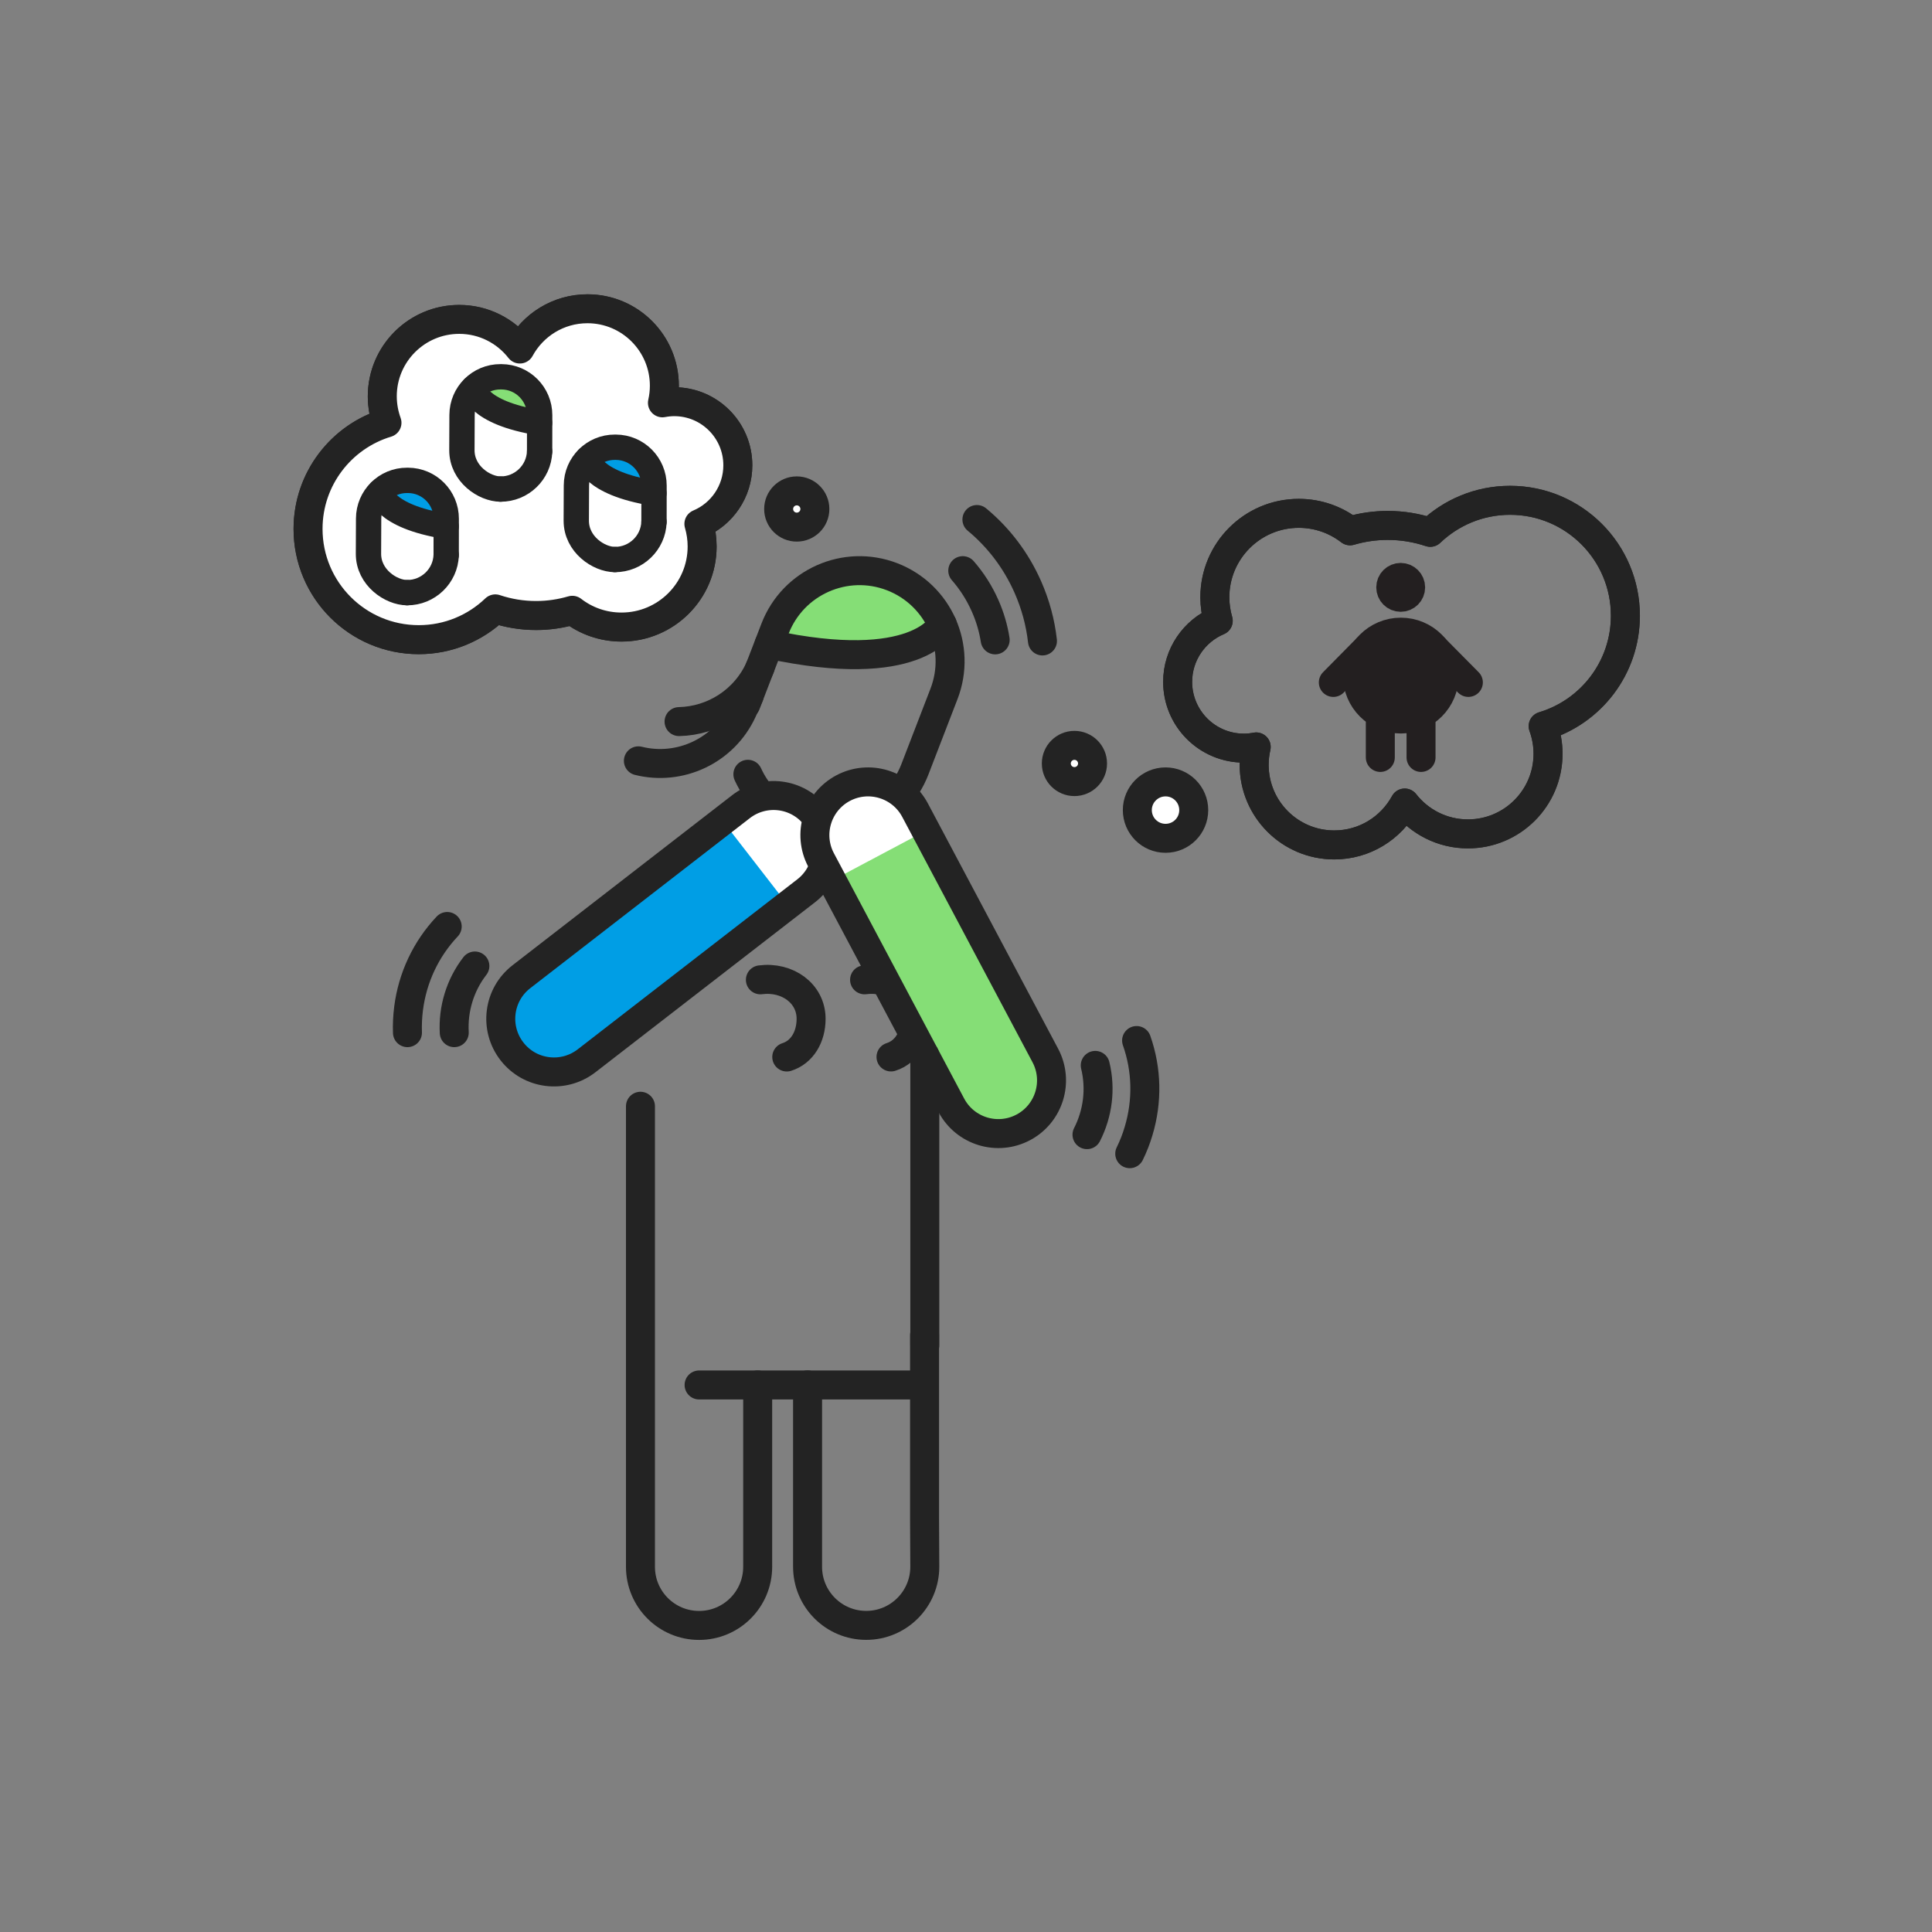 <svg width="400" height="400" viewBox="0 0 400 400" fill="none" xmlns="http://www.w3.org/2000/svg">
<rect x="0" y="0" width="400" height="400" fill="#808080" stroke="none"/>
<path d="M241.311 173.563C238.081 173.563 235.471 170.943 235.471 167.723C235.471 164.493 238.091 161.883 241.311 161.883C244.541 161.883 247.151 164.503 247.151 167.723C247.151 170.953 244.541 173.563 241.311 173.563Z" fill="white" stroke="#232323" stroke-width="6" stroke-miterlimit="10" stroke-linecap="round" stroke-linejoin="round"/>
<path d="M222.449 161.82C220.379 161.82 218.699 160.14 218.699 158.07C218.699 156 220.379 154.32 222.449 154.32C224.519 154.32 226.199 156 226.199 158.07C226.199 160.14 224.519 161.82 222.449 161.82Z" fill="white" stroke="#232323" stroke-width="6" stroke-miterlimit="10" stroke-linecap="round" stroke-linejoin="round"/>
<path d="M164.961 109.133C162.891 109.133 161.211 107.453 161.211 105.383C161.211 103.313 162.891 101.633 164.961 101.633C167.031 101.633 168.711 103.313 168.711 105.383C168.711 107.453 167.031 109.133 164.961 109.133Z" fill="white" stroke="#232323" stroke-width="6" stroke-miterlimit="10" stroke-linecap="round" stroke-linejoin="round"/>
<path d="M177.2 119.023L167.19 122.283L160.68 129.633L160.89 133.803L172.96 135.873L184.43 135.813L190.14 133.223L192.84 129.423L193.84 125.473L186.01 119.993L177.2 119.023Z" fill="#85DE76"/>
<path d="M202.26 107.562C206.75 111.273 210.35 116.003 212.78 121.483C214.38 125.103 215.4 128.872 215.83 132.702" stroke="#232323" stroke-width="6" stroke-miterlimit="10" stroke-linecap="round" stroke-linejoin="round"/>
<path d="M199.33 118.148C201.2 120.288 202.76 122.718 203.94 125.388C204.96 127.678 205.66 130.058 206.04 132.478" stroke="#232323" stroke-width="6" stroke-miterlimit="10" stroke-linecap="round" stroke-linejoin="round"/>
<path d="M154.42 145.816L160.46 130.156C164.19 120.496 175.04 115.686 184.7 119.406C194.36 123.136 199.17 133.986 195.45 143.646L189.41 159.306C185.68 168.966 174.83 173.776 165.17 170.056C160.39 168.216 156.8 164.626 154.84 160.306" stroke="#232323" stroke-width="6" stroke-miterlimit="10" stroke-linecap="round" stroke-linejoin="round"/>
<path d="M195.1 129.312C195.1 129.312 189.85 140.003 159.23 133.383" stroke="#232323" stroke-width="6" stroke-miterlimit="10" stroke-linecap="round" stroke-linejoin="round"/>
<path d="M125.99 216.108L167.65 183.838C172.46 180.118 173.34 173.198 169.61 168.388C165.89 163.578 158.97 162.698 154.16 166.428L112.5 198.698L125.99 216.108Z" fill="white"/>
<path d="M149.61 169.953L107.95 202.223C103.14 205.943 102.26 212.863 105.99 217.673C109.71 222.483 116.63 223.363 121.44 219.633L163.1 187.363L149.61 169.953Z" fill="#009EE5"/>
<path d="M84.359 213.8C84.299 212.15 84.379 210.48 84.589 208.81C85.409 202.35 88.209 196.46 92.589 191.82" stroke="#232323" stroke-width="6" stroke-miterlimit="10" stroke-linecap="round" stroke-linejoin="round"/>
<path d="M94.049 213.8C93.779 208.91 95.239 203.98 98.319 200" stroke="#232323" stroke-width="6" stroke-miterlimit="10" stroke-linecap="round" stroke-linejoin="round"/>
<path d="M121.44 219.629C116.63 223.349 109.71 222.479 105.99 217.669C102.26 212.859 103.14 205.939 107.95 202.219L153.42 167.009C158.23 163.289 165.15 164.159 168.87 168.979C172.59 173.789 171.72 180.709 166.91 184.429L121.44 219.629Z" stroke="#232323" stroke-width="6" stroke-miterlimit="10" stroke-linecap="round" stroke-linejoin="round"/>
<path d="M233.9 238.86C234.63 237.38 235.24 235.82 235.72 234.21C237.6 227.97 237.44 221.45 235.32 215.43" stroke="#232323" stroke-width="6" stroke-miterlimit="10" stroke-linecap="round" stroke-linejoin="round"/>
<path d="M225.051 234.918C227.281 230.558 227.951 225.458 226.761 220.578" stroke="#232323" stroke-width="6" stroke-miterlimit="10" stroke-linecap="round" stroke-linejoin="round"/>
<path d="M213.719 213.431L189.009 166.891C186.159 161.521 179.489 159.471 174.119 162.331C168.749 165.181 166.699 171.851 169.559 177.221L194.269 223.761L213.719 213.431Z" fill="white"/>
<path d="M172.25 182.314L196.96 228.854C199.81 234.224 206.48 236.274 211.85 233.414C217.22 230.564 219.27 223.894 216.41 218.524L191.7 171.984L172.25 182.314Z" fill="#85DE76"/>
<path d="M216.42 218.52C219.27 223.89 217.23 230.56 211.86 233.41C206.49 236.26 199.82 234.22 196.97 228.85L170 178.06C167.15 172.69 169.19 166.02 174.56 163.17C179.93 160.32 186.6 162.36 189.45 167.73L216.42 218.52Z" stroke="#232323" stroke-width="6" stroke-miterlimit="10" stroke-linecap="round" stroke-linejoin="round"/>
<path d="M132.17 157.52C140.75 159.66 149.9 155.47 153.72 147.14L155.1 144.07" stroke="#232323" stroke-width="6" stroke-miterlimit="10" stroke-linecap="round" stroke-linejoin="round"/>
<path d="M157.37 138.188C154.34 145.088 147.66 149.247 140.59 149.397" stroke="#232323" stroke-width="6" stroke-miterlimit="10" stroke-linecap="round" stroke-linejoin="round"/>
<path d="M276.25 174.936C267.09 174.936 259.67 167.506 259.67 158.346C259.67 157.076 259.82 155.836 260.09 154.646C259.27 154.796 258.41 154.896 257.55 154.896C249.97 154.896 243.83 148.756 243.83 141.176C243.83 135.486 247.3 130.606 252.23 128.536C251.78 126.996 251.53 125.356 251.53 123.666C251.53 114.066 259.32 106.286 268.91 106.286C272.91 106.286 276.59 107.636 279.52 109.906C282 109.176 284.62 108.786 287.34 108.786C290.41 108.786 293.37 109.296 296.13 110.216C300.42 106.116 306.24 103.586 312.65 103.586C325.84 103.586 336.53 114.276 336.53 127.476C336.53 138.286 329.35 147.406 319.51 150.356C320.16 152.136 320.52 154.056 320.52 156.076C320.52 165.236 313.09 172.656 303.93 172.656C298.61 172.656 293.89 170.146 290.85 166.266C288.02 171.426 282.55 174.936 276.25 174.936Z" stroke="#232323" stroke-width="6" stroke-miterlimit="10" stroke-linecap="round" stroke-linejoin="round"/>
<path d="M336.511 127.468C336.511 114.268 325.821 103.578 312.631 103.578C306.221 103.578 300.401 106.108 296.111 110.208C293.341 109.288 290.391 108.778 287.321 108.778C284.611 108.778 281.991 109.168 279.501 109.898C276.561 107.628 272.881 106.278 268.891 106.278C259.291 106.278 251.511 114.058 251.511 123.658C251.511 125.348 251.761 126.988 252.211 128.528C247.281 130.608 243.811 135.488 243.811 141.168C243.811 148.748 249.951 154.888 257.531 154.888C258.401 154.888 259.251 154.798 260.071 154.638C259.801 155.828 259.651 157.068 259.651 158.338C259.651 167.498 267.071 174.928 276.231 174.928C282.531 174.928 288.001 171.418 290.821 166.248C293.861 170.138 298.581 172.638 303.901 172.638C313.061 172.638 320.491 165.218 320.491 156.058C320.491 154.048 320.131 152.128 319.481 150.338C329.341 147.398 336.511 138.278 336.511 127.468Z" stroke="#232323" stroke-width="6" stroke-miterlimit="10" stroke-linecap="round" stroke-linejoin="round"/>
<path d="M121.629 63.938C130.419 63.938 137.549 71.067 137.549 79.868C137.549 81.088 137.409 82.267 137.149 83.418C137.939 83.267 138.759 83.177 139.589 83.177C146.859 83.177 152.759 89.067 152.759 96.347C152.759 101.807 149.429 106.488 144.699 108.478C145.139 109.958 145.369 111.528 145.369 113.158C145.369 122.368 137.899 129.837 128.679 129.837C124.839 129.837 121.309 128.538 118.489 126.368C116.109 127.068 113.589 127.447 110.989 127.447C108.039 127.447 105.209 126.958 102.549 126.078C98.429 130.018 92.849 132.447 86.699 132.447C74.039 132.447 63.779 122.188 63.779 109.517C63.779 99.147 70.669 90.388 80.119 87.558C79.489 85.847 79.149 83.998 79.149 82.067C79.149 73.278 86.279 66.147 95.079 66.147C100.179 66.147 104.719 68.547 107.629 72.287C110.329 67.308 115.579 63.938 121.629 63.938Z" fill="white" stroke="#232323" stroke-width="6" stroke-miterlimit="10" stroke-linecap="round" stroke-linejoin="round"/>
<path d="M63.779 109.502C63.779 122.172 74.039 132.432 86.699 132.432C92.849 132.432 98.439 130.002 102.549 126.062C105.209 126.952 108.039 127.432 110.989 127.432C113.589 127.432 116.109 127.052 118.489 126.352C121.309 128.532 124.839 129.822 128.679 129.822C137.889 129.822 145.369 122.352 145.369 113.142C145.369 111.522 145.129 109.952 144.699 108.462C149.439 106.472 152.759 101.782 152.759 96.332C152.759 89.062 146.869 83.162 139.589 83.162C138.759 83.162 137.939 83.252 137.149 83.402C137.409 82.262 137.549 81.072 137.549 79.852C137.549 71.062 130.419 63.922 121.629 63.922C115.579 63.922 110.329 67.292 107.629 72.262C104.719 68.532 100.179 66.122 95.079 66.122C86.289 66.122 79.149 73.252 79.149 82.042C79.149 83.972 79.499 85.822 80.119 87.532C70.669 90.372 63.779 99.132 63.779 109.502Z" fill="white" stroke="#232323" stroke-width="6" stroke-miterlimit="10" stroke-linecap="round" stroke-linejoin="round"/>
<path d="M156.87 286.739C156.87 287.509 156.87 325.159 156.87 324.389C156.87 331.089 151.44 336.529 144.74 336.529C138.04 336.529 132.6 331.099 132.6 324.389V289.579V229.039" stroke="#232323" stroke-width="6" stroke-miterlimit="10" stroke-linecap="round" stroke-linejoin="round"/>
<path d="M191.419 276.438V314.388L191.469 324.378C191.469 331.078 186.039 336.517 179.339 336.517C172.629 336.517 167.199 331.088 167.199 324.378V306.577V286.728" stroke="#232323" stroke-width="6" stroke-miterlimit="10" stroke-linecap="round" stroke-linejoin="round"/>
<path d="M191.471 278.522V218.492" stroke="#232323" stroke-width="6" stroke-miterlimit="10" stroke-linecap="round" stroke-linejoin="round"/>
<path d="M190.35 286.742H144.74" stroke="#232323" stroke-width="6" stroke-miterlimit="10" stroke-linecap="round" stroke-linejoin="round"/>
<path d="M157.43 202.861C163 202.131 167.93 205.661 167.93 210.931C167.93 214.671 166.08 217.831 162.89 218.841" stroke="#232323" stroke-width="6" stroke-miterlimit="10" stroke-linecap="round" stroke-linejoin="round"/>
<path d="M188.461 215.43C187.601 217.05 186.251 218.27 184.471 218.83" stroke="#232323" stroke-width="6" stroke-miterlimit="10" stroke-linecap="round" stroke-linejoin="round"/>
<path d="M179 202.86C180.39 202.68 181.74 202.76 182.99 203.07" stroke="#232323" stroke-width="6" stroke-miterlimit="10" stroke-linecap="round" stroke-linejoin="round"/>
<path d="M111.65 86.049C111.66 81.649 108.08 78.049 103.67 78.039H103.64C101.65 78.039 99.75 78.769 98.28 80.099L97.99 80.359L98.12 80.729C98.34 81.349 98.98 82.569 100.88 83.869C103.17 85.439 106.56 86.619 110.96 87.379L111.65 87.499V86.049Z" fill="#85DE76"/>
<path d="M103.631 101.257C107.991 101.277 111.581 97.807 111.721 93.477" stroke="#232323" stroke-width="5.244" stroke-miterlimit="10" stroke-linecap="round" stroke-linejoin="round"/>
<path d="M111.721 93.478L111.731 85.968C111.741 81.588 108.201 78.028 103.821 78.008H103.631C99.241 77.988 95.671 81.538 95.661 85.918L95.631 93.198C95.611 98.118 100.291 101.248 103.631 101.258" stroke="#232323" stroke-width="5.244" stroke-miterlimit="10" stroke-linecap="round" stroke-linejoin="round"/>
<path d="M98.031 80.336C98.031 80.336 98.461 85.416 111.711 87.536" stroke="#232323" stroke-width="5.244" stroke-miterlimit="10" stroke-linecap="round" stroke-linejoin="round"/>
<path d="M135.33 100.643C135.34 96.243 131.76 92.643 127.35 92.633H127.32C125.33 92.633 123.43 93.363 121.96 94.693L121.67 94.953L121.8 95.323C122.02 95.943 122.66 97.163 124.56 98.463C126.85 100.033 130.24 101.213 134.64 101.973L135.33 102.093V100.643Z" fill="#009EE5"/>
<path d="M127.311 115.842C131.671 115.862 135.261 112.392 135.401 108.062" stroke="#232323" stroke-width="5.244" stroke-miterlimit="10" stroke-linecap="round" stroke-linejoin="round"/>
<path d="M135.401 108.064L135.411 100.554C135.421 96.174 131.881 92.614 127.501 92.594H127.311C122.921 92.574 119.351 96.124 119.341 100.504L119.311 107.784C119.291 112.704 123.971 115.834 127.311 115.844" stroke="#232323" stroke-width="5.244" stroke-miterlimit="10" stroke-linecap="round" stroke-linejoin="round"/>
<path d="M121.711 94.922C121.711 94.922 122.141 100.002 135.391 102.122" stroke="#232323" stroke-width="5.244" stroke-miterlimit="10" stroke-linecap="round" stroke-linejoin="round"/>
<path d="M92.308 107.494C92.318 103.094 88.738 99.494 84.328 99.484H84.298C82.308 99.484 80.408 100.214 78.938 101.544L78.648 101.804L78.778 102.174C78.998 102.794 79.638 104.014 81.538 105.314C83.828 106.884 87.218 108.064 91.618 108.824L92.308 108.944V107.494Z" fill="#009EE5"/>
<path d="M84.289 122.702C88.649 122.722 92.239 119.252 92.379 114.922" stroke="#232323" stroke-width="5.244" stroke-miterlimit="10" stroke-linecap="round" stroke-linejoin="round"/>
<path d="M92.379 114.923L92.389 107.413C92.399 103.033 88.859 99.473 84.479 99.453H84.289C79.899 99.433 76.329 102.983 76.319 107.363L76.289 114.643C76.269 119.563 80.949 122.693 84.289 122.703" stroke="#232323" stroke-width="5.244" stroke-miterlimit="10" stroke-linecap="round" stroke-linejoin="round"/>
<path d="M78.689 101.781C78.689 101.781 79.12 106.861 92.37 108.981" stroke="#232323" stroke-width="5.244" stroke-miterlimit="10" stroke-linecap="round" stroke-linejoin="round"/>
<path d="M290.029 148.863C294.994 148.863 299.019 144.838 299.019 139.873C299.019 134.908 294.994 130.883 290.029 130.883C285.064 130.883 281.039 134.908 281.039 139.873C281.039 144.838 285.064 148.863 290.029 148.863Z" fill="#231F20" stroke="#231F20" stroke-width="6" stroke-miterlimit="10" stroke-linecap="round" stroke-linejoin="round"/>
<path d="M283.111 134.141L276.051 141.291" stroke="#231F20" stroke-width="6" stroke-miterlimit="10" stroke-linecap="round" stroke-linejoin="round"/>
<path d="M296.939 134.148L304.009 141.288" stroke="#231F20" stroke-width="6" stroke-miterlimit="10" stroke-linecap="round" stroke-linejoin="round"/>
<path d="M285.779 149.57V156.82" stroke="#231F20" stroke-width="6" stroke-miterlimit="10" stroke-linecap="round" stroke-linejoin="round"/>
<path d="M294.211 149.57V156.82" stroke="#231F20" stroke-width="6" stroke-miterlimit="10" stroke-linecap="round" stroke-linejoin="round"/>
<path d="M292.059 121.607C292.059 122.747 291.139 123.667 289.999 123.667C288.859 123.667 287.939 122.747 287.939 121.607C287.939 120.467 288.859 119.547 289.999 119.547C291.129 119.547 292.059 120.467 292.059 121.607Z" fill="#231F20" stroke="#231F20" stroke-width="6" stroke-miterlimit="10" stroke-linecap="round" stroke-linejoin="round"/>
</svg>